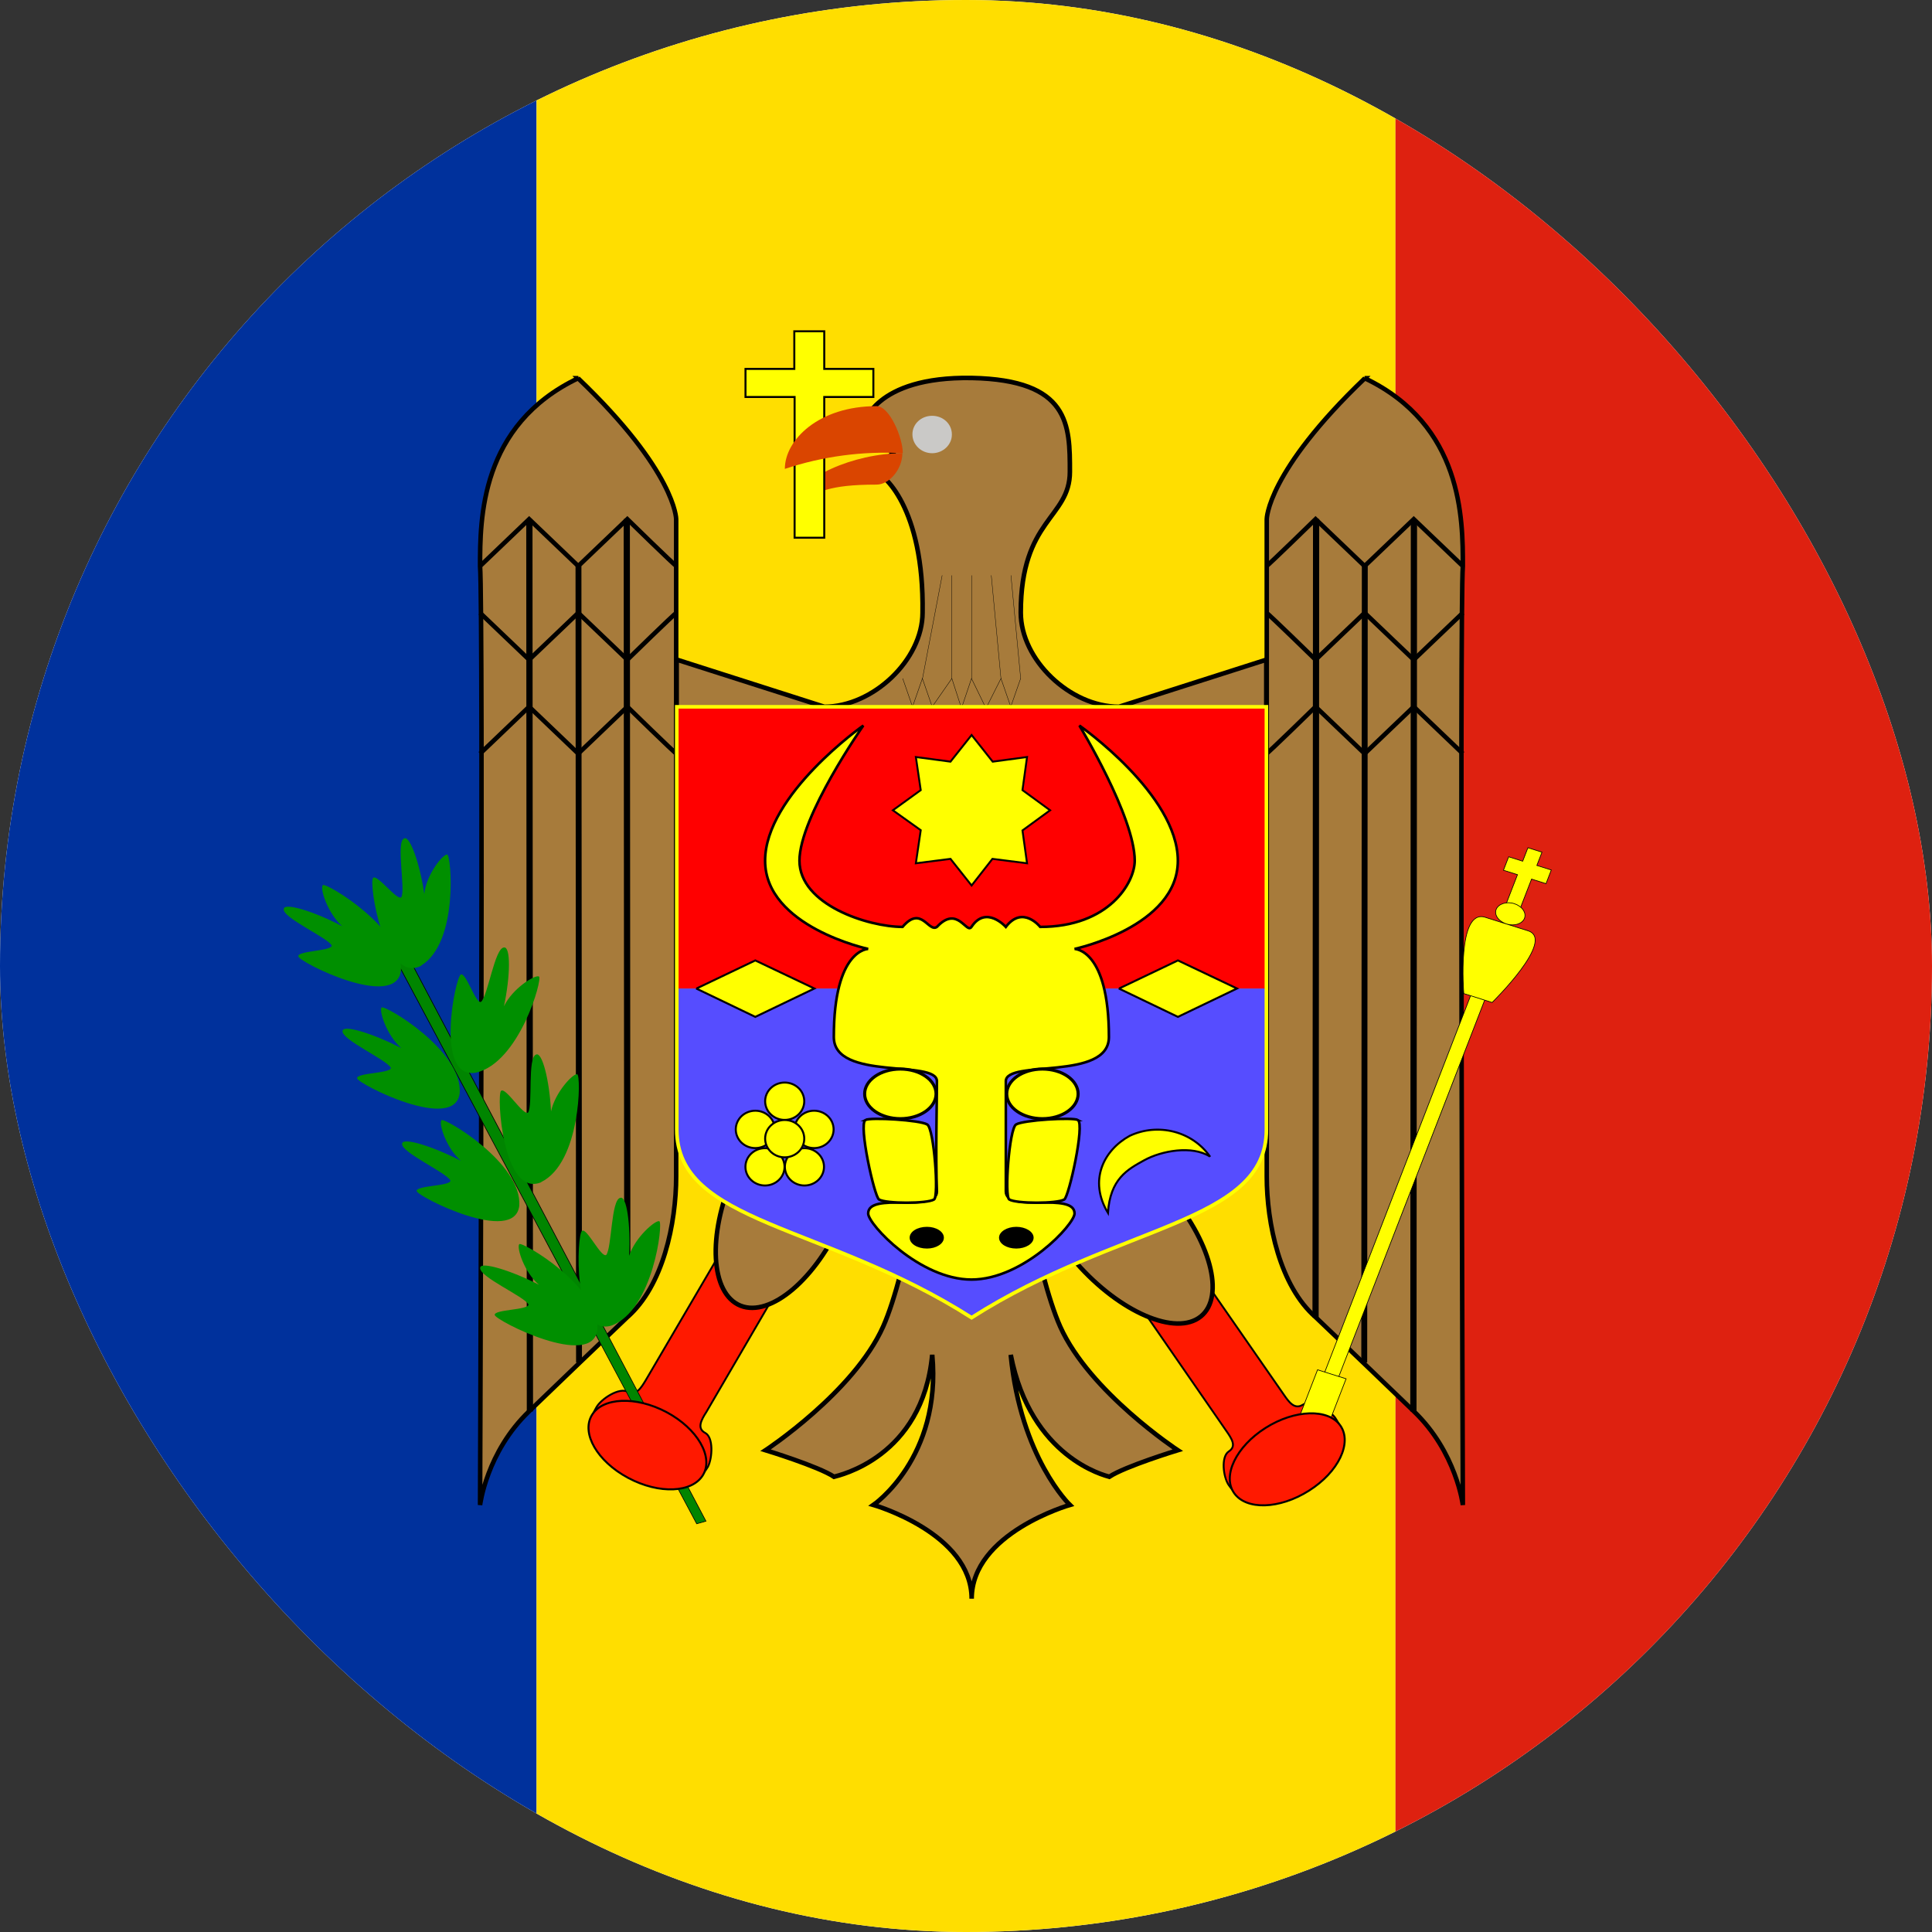 <?xml version="1.0" encoding="UTF-8"?> <svg xmlns="http://www.w3.org/2000/svg" width="60" height="60" viewBox="0 0 60 60" fill="none"><rect x="0" y="0" width="60" height="60" fill="#333333" stroke="none"/> <g clip-path="url(#clip0_830_3429)"> <rect width="60" height="60" rx="30" fill="white"></rect> <g clip-path="url(#clip1_830_3429)"> <path fill-rule="evenodd" clip-rule="evenodd" d="M-9.999 0H16.663V60H-9.999V0Z" fill="#00319C"></path> <path fill-rule="evenodd" clip-rule="evenodd" d="M16.664 0H43.339V60H16.664V0Z" fill="#FFDE00"></path> <path fill-rule="evenodd" clip-rule="evenodd" d="M43.338 0H70.001V60H43.338V0Z" fill="#DE2110"></path> <path fill-rule="evenodd" clip-rule="evenodd" d="M35.05 40.05L38.075 44.425C38.25 44.675 38.412 44.913 38.162 45.075C37.912 45.238 37.987 45.875 38.162 46.125C38.5 46.613 38.912 46.688 39.162 46.525L41.462 45.075C41.712 44.925 41.8 44.513 41.462 44.025C41.275 43.775 40.712 43.463 40.462 43.625C40.2 43.788 40.025 43.538 39.862 43.3L36.825 38.925" fill="#FF1900"></path> <path d="M35.05 40.05L38.075 44.425C38.25 44.675 38.412 44.913 38.162 45.075C37.912 45.238 37.987 45.875 38.162 46.125C38.5 46.613 38.912 46.688 39.162 46.525L41.462 45.075C41.712 44.925 41.8 44.513 41.462 44.025C41.275 43.775 40.712 43.463 40.462 43.625C40.2 43.788 40.025 43.538 39.862 43.3L36.825 38.925" stroke="black" stroke-width="0.058"></path> <path fill-rule="evenodd" clip-rule="evenodd" d="M36.237 36.966C37.59 38.503 38.061 40.265 37.29 40.885C36.519 41.505 34.782 40.76 33.429 39.223C32.077 37.687 31.613 35.919 32.384 35.299C33.155 34.679 34.885 35.418 36.244 36.961L36.237 36.966Z" fill="#A77B3B" stroke="black" stroke-width="0.14"></path> <path fill-rule="evenodd" clip-rule="evenodd" d="M22.75 38.263L20.062 42.85C19.912 43.1 19.762 43.35 19.5 43.225C19.237 43.075 18.675 43.438 18.525 43.7C18.225 44.2 18.337 44.6 18.612 44.75L21.012 46.025C21.262 46.163 21.687 46.05 21.987 45.55C22.125 45.275 22.162 44.638 21.9 44.5C21.637 44.362 21.775 44.1 21.937 43.85L24.612 39.263" fill="#FF1900"></path> <path d="M22.75 38.263L20.062 42.85C19.912 43.1 19.762 43.35 19.5 43.225C19.237 43.075 18.675 43.438 18.525 43.7C18.225 44.2 18.337 44.6 18.612 44.75L21.012 46.025C21.262 46.163 21.687 46.05 21.987 45.55C22.125 45.275 22.162 44.638 21.9 44.5C21.637 44.362 21.775 44.1 21.937 43.85L24.612 39.263" stroke="black" stroke-width="0.058"></path> <path fill-rule="evenodd" clip-rule="evenodd" d="M31.401 35.075H28.951C28.876 35.15 28.176 39.525 27.426 41.2C26.514 43.237 23.776 45.038 23.776 45.038C23.776 45.038 25.414 45.538 25.901 45.862C26.026 45.825 28.651 45.275 28.951 42.075C29.251 45.275 27.126 46.737 27.126 46.737C27.126 46.737 30.176 47.612 30.176 49.65C30.176 47.612 33.226 46.737 33.226 46.737C33.226 46.737 31.701 45.275 31.389 42.075C32.014 45.275 34.326 45.825 34.451 45.862C34.939 45.538 36.576 45.038 36.576 45.038C36.576 45.038 33.839 43.237 32.926 41.2C32.176 39.525 31.476 35.15 31.401 35.075V35.075ZM21.026 20.488L25.601 21.95C27.114 21.95 28.651 20.488 28.651 19.025C28.701 15.775 27.426 14.65 27.126 14.65L27.726 14.075L26.814 13.2C26.814 13.2 27.126 11.688 30.176 11.738C33.226 11.8 33.226 13.2 33.226 14.65C33.226 16.1 31.701 16.113 31.701 19.025C31.701 20.488 33.226 21.95 34.751 21.95L39.326 20.488V35.075H21.014V20.488H21.026Z" fill="#A77B3B" stroke="black" stroke-width="0.142"></path> <path d="M28.035 21.071L28.339 21.948L28.646 21.071L28.95 21.948L29.561 21.071L29.859 21.995L30.171 21.071L30.621 21.995L31.086 21.071L31.39 21.948L31.697 21.071" stroke="black" stroke-width="0.012"></path> <path d="M29.26 17.868L28.648 21.078M29.561 17.868V21.078M30.173 17.868V21.078M30.785 17.868L31.086 21.078M31.396 17.868L31.698 21.078" stroke="black" stroke-width="0.011"></path> <path fill-rule="evenodd" clip-rule="evenodd" d="M17.959 11.745C14.909 13.201 14.909 16.123 14.909 17.58C15.013 18.905 14.909 46.74 14.909 46.74C14.909 46.74 15.108 45.094 16.434 43.827L17.95 42.37L19.474 40.913C20.594 39.942 20.999 37.991 20.999 36.535V16.123C20.999 16.123 20.999 14.658 17.95 11.745H17.959Z" fill="#A77B3B" stroke="black" stroke-width="0.14"></path> <path d="M21.007 17.58C20.972 17.58 19.482 16.123 19.482 16.123L17.958 17.58L16.433 16.123L14.909 17.58" stroke="black" stroke-width="0.14"></path> <path d="M21.007 19.033C20.972 19.033 19.482 20.489 19.482 20.489L17.958 19.033L16.433 20.489L14.909 19.033" stroke="black" stroke-width="0.14"></path> <path d="M21.007 23.405C20.972 23.405 19.482 21.948 19.482 21.948L17.958 23.405L16.433 21.948L14.909 23.405" stroke="black" stroke-width="0.14"></path> <path d="M19.465 16.119L19.482 40.914" stroke="black" stroke-width="0.193"></path> <path d="M17.965 17.577L17.982 42.311" stroke="black" stroke-width="0.183"></path> <path d="M16.44 16.126L16.457 43.834" stroke="black" stroke-width="0.194"></path> <path fill-rule="evenodd" clip-rule="evenodd" d="M42.381 11.745C45.43 13.201 45.43 16.123 45.43 17.58C45.327 18.905 45.43 46.74 45.43 46.74C45.43 46.74 45.232 45.094 43.905 43.827L42.389 42.37L40.865 40.913C39.745 39.942 39.34 37.991 39.34 36.535V16.123C39.34 16.123 39.34 14.658 42.389 11.745H42.381Z" fill="#A77B3B" stroke="black" stroke-width="0.14"></path> <path d="M39.331 17.58C39.365 17.58 40.856 16.123 40.856 16.123L42.38 17.58L43.905 16.123L45.429 17.58" stroke="black" stroke-width="0.14"></path> <path d="M39.331 19.033C39.365 19.033 40.856 20.489 40.856 20.489L42.38 19.033L43.905 20.489L45.429 19.033" stroke="black" stroke-width="0.14"></path> <path d="M39.331 23.405C39.365 23.405 40.856 21.948 40.856 21.948L42.38 23.405L43.905 21.948L45.429 23.405" stroke="black" stroke-width="0.14"></path> <path d="M40.873 16.119L40.856 40.914" stroke="black" stroke-width="0.193"></path> <path d="M42.385 17.577L42.368 42.311" stroke="black" stroke-width="0.183"></path> <path d="M43.911 16.126L43.894 43.834" stroke="black" stroke-width="0.194"></path> <path fill-rule="evenodd" clip-rule="evenodd" d="M26.16 37.859C25.351 39.712 23.929 40.92 22.999 40.55C22.068 40.18 21.964 38.364 22.773 36.51C23.581 34.657 25.011 33.452 25.942 33.822C26.872 34.193 26.979 36.001 26.168 37.862L26.16 37.859Z" fill="#A77B3B" stroke="black" stroke-width="0.14"></path> <path fill-rule="evenodd" clip-rule="evenodd" d="M21.014 21.95H39.326V30.7H21.014V21.95Z" fill="#FF0000"></path> <path fill-rule="evenodd" clip-rule="evenodd" d="M21.013 30.7H39.325V35.075C39.325 37.987 34.751 37.987 30.175 40.9C25.588 38 21 38 21 35.075V30.7H21.013Z" fill="#564DFF"></path> <path d="M21.018 21.95H39.329V35.086C39.329 37.999 34.755 37.999 30.173 40.921C25.6 37.999 21.018 37.999 21.018 35.078V21.958V21.95Z" stroke="#FFFF00" stroke-width="0.112"></path> <path fill-rule="evenodd" clip-rule="evenodd" d="M26.811 22.533C26.811 22.533 23.761 24.678 23.761 26.73C23.761 28.782 26.962 29.47 26.962 29.47C26.962 29.47 25.895 29.47 25.895 32.206C25.895 33.578 29.097 32.894 29.097 33.578C29.097 34.262 29.054 35.916 29.097 37.002C29.097 37.686 26.962 37.002 26.962 37.686C26.962 38.026 28.566 39.738 30.17 39.738C31.774 39.738 33.371 38.026 33.371 37.686C33.371 37.002 31.237 37.686 31.237 37.002V33.578C31.237 32.894 34.438 33.578 34.438 32.206C34.438 29.47 33.371 29.47 33.371 29.47C33.371 29.47 36.579 28.786 36.579 26.73C36.579 24.674 33.522 22.533 33.522 22.533C33.522 22.533 35.24 25.362 35.24 26.73C35.24 27.414 34.438 28.786 32.304 28.786C32.304 28.786 31.762 28.098 31.237 28.786C31.237 28.786 30.622 28.098 30.17 28.786C30.013 29.018 29.736 28.098 29.097 28.786C28.831 28.967 28.614 28.098 28.029 28.786C26.962 28.786 24.828 28.098 24.828 26.73C24.828 25.362 26.811 22.533 26.811 22.533V22.533Z" fill="#FFFF00" stroke="black" stroke-width="0.08"></path> <path fill-rule="evenodd" clip-rule="evenodd" d="M26.875 34.784C26.658 34.923 27.152 37.153 27.297 37.25C27.514 37.385 28.798 37.385 29.009 37.25C29.16 37.153 29.009 35.059 28.798 34.923C28.581 34.784 27.026 34.691 26.869 34.784H26.875Z" fill="#FFFF00" stroke="black" stroke-width="0.08"></path> <path fill-rule="evenodd" clip-rule="evenodd" d="M33.476 34.784C33.693 34.923 33.199 37.153 33.054 37.25C32.837 37.385 31.553 37.385 31.342 37.25C31.191 37.153 31.342 35.059 31.553 34.923C31.77 34.784 33.325 34.691 33.482 34.784H33.476Z" fill="#FFFF00" stroke="black" stroke-width="0.08"></path> <path fill-rule="evenodd" clip-rule="evenodd" d="M29.07 33.971C29.07 34.175 28.953 34.371 28.745 34.516C28.537 34.661 28.255 34.742 27.961 34.742C27.667 34.742 27.385 34.661 27.177 34.516C26.969 34.371 26.852 34.175 26.852 33.971C26.852 33.767 26.969 33.571 27.177 33.426C27.385 33.281 27.667 33.2 27.961 33.2C28.255 33.2 28.537 33.281 28.745 33.426C28.953 33.571 29.07 33.767 29.07 33.971V33.971Z" fill="#FFFF00" stroke="black" stroke-width="0.096"></path> <path fill-rule="evenodd" clip-rule="evenodd" d="M33.482 33.971C33.482 34.176 33.365 34.372 33.157 34.516C32.95 34.661 32.667 34.742 32.373 34.742C32.079 34.742 31.797 34.661 31.589 34.516C31.381 34.372 31.265 34.176 31.265 33.971C31.265 33.767 31.381 33.571 31.589 33.426C31.797 33.282 32.079 33.2 32.373 33.2C32.667 33.2 32.95 33.282 33.157 33.426C33.365 33.571 33.482 33.767 33.482 33.971V33.971Z" fill="#FFFF00" stroke="black" stroke-width="0.096"></path> <path fill-rule="evenodd" clip-rule="evenodd" d="M32.1 38.437C32.1 38.625 31.851 38.775 31.563 38.775C31.263 38.775 31.026 38.625 31.026 38.437C31.026 38.25 31.276 38.1 31.563 38.1C31.851 38.1 32.1 38.25 32.1 38.437ZM29.313 38.437C29.313 38.625 29.076 38.775 28.788 38.775C28.488 38.775 28.25 38.625 28.25 38.437C28.25 38.25 28.488 38.1 28.788 38.1C29.076 38.1 29.313 38.25 29.313 38.437Z" fill="black"></path> <path fill-rule="evenodd" clip-rule="evenodd" d="M30.174 27.5L29.518 26.673L28.443 26.81L28.594 25.782L27.729 25.164L28.594 24.538L28.443 23.51L29.518 23.654L30.174 22.827L30.829 23.654L31.896 23.51L31.754 24.538L32.611 25.164L31.754 25.79L31.896 26.81L30.821 26.673L30.174 27.5Z" fill="#FFFF00" stroke="black" stroke-width="0.06"></path> <path fill-rule="evenodd" clip-rule="evenodd" d="M34.747 30.699L36.581 31.58L38.416 30.699L36.581 29.827L34.755 30.699H34.747Z" fill="#FFFF00" stroke="black" stroke-width="0.062"></path> <path fill-rule="evenodd" clip-rule="evenodd" d="M21.622 30.699L23.456 31.58L25.291 30.699L23.456 29.827L21.63 30.699H21.622Z" fill="#FFFF00" stroke="black" stroke-width="0.062"></path> <path fill-rule="evenodd" clip-rule="evenodd" d="M37.578 35.918C37.016 35.562 36.07 35.739 35.54 36.03C35.009 36.321 34.479 36.612 34.408 37.667C33.799 36.654 34.278 35.716 35.085 35.274C35.513 35.073 36.003 35.028 36.463 35.148C36.922 35.268 37.321 35.544 37.582 35.925L37.578 35.918Z" fill="#FFFF00" stroke="black" stroke-width="0.062"></path> <path fill-rule="evenodd" clip-rule="evenodd" d="M24.977 34.2C24.977 34.353 24.913 34.501 24.799 34.61C24.685 34.719 24.53 34.78 24.369 34.78C24.208 34.78 24.054 34.719 23.94 34.61C23.826 34.501 23.762 34.353 23.762 34.2C23.762 34.046 23.826 33.898 23.94 33.789C24.054 33.681 24.208 33.619 24.369 33.619C24.53 33.619 24.685 33.681 24.799 33.789C24.913 33.898 24.977 34.046 24.977 34.2V34.2Z" fill="#FFFF00" stroke="black" stroke-width="0.062"></path> <path fill-rule="evenodd" clip-rule="evenodd" d="M24.365 36.237C24.365 36.391 24.301 36.538 24.187 36.647C24.073 36.756 23.919 36.817 23.758 36.817C23.597 36.817 23.442 36.756 23.328 36.647C23.214 36.538 23.15 36.391 23.15 36.237C23.15 36.083 23.214 35.935 23.328 35.827C23.442 35.718 23.597 35.657 23.758 35.657C23.919 35.657 24.073 35.718 24.187 35.827C24.301 35.935 24.365 36.083 24.365 36.237V36.237Z" fill="#FFFF00" stroke="black" stroke-width="0.062"></path> <path fill-rule="evenodd" clip-rule="evenodd" d="M24.064 35.075C24.064 35.228 24 35.376 23.886 35.485C23.772 35.594 23.618 35.655 23.457 35.655C23.296 35.655 23.141 35.594 23.027 35.485C22.914 35.376 22.85 35.228 22.85 35.075C22.85 34.921 22.914 34.773 23.027 34.664C23.141 34.556 23.296 34.494 23.457 34.494C23.618 34.494 23.772 34.556 23.886 34.664C24 34.773 24.064 34.921 24.064 35.075V35.075Z" fill="#FFFF00" stroke="black" stroke-width="0.062"></path> <path fill-rule="evenodd" clip-rule="evenodd" d="M25.59 36.237C25.59 36.391 25.526 36.538 25.412 36.647C25.298 36.756 25.144 36.817 24.983 36.817C24.822 36.817 24.667 36.756 24.553 36.647C24.439 36.538 24.375 36.391 24.375 36.237C24.375 36.083 24.439 35.935 24.553 35.827C24.667 35.718 24.822 35.657 24.983 35.657C25.144 35.657 25.298 35.718 25.412 35.827C25.526 35.935 25.59 36.083 25.59 36.237V36.237Z" fill="#FFFF00" stroke="black" stroke-width="0.062"></path> <path fill-rule="evenodd" clip-rule="evenodd" d="M25.889 35.075C25.889 35.228 25.825 35.376 25.711 35.485C25.598 35.594 25.443 35.655 25.282 35.655C25.121 35.655 24.966 35.594 24.853 35.485C24.739 35.376 24.675 35.228 24.675 35.075C24.675 34.921 24.739 34.773 24.853 34.664C24.966 34.556 25.121 34.494 25.282 34.494C25.443 34.494 25.598 34.556 25.711 34.664C25.825 34.773 25.889 34.921 25.889 35.075V35.075Z" fill="#FFFF00" stroke="black" stroke-width="0.062"></path> <path fill-rule="evenodd" clip-rule="evenodd" d="M24.977 35.362C24.977 35.516 24.913 35.663 24.799 35.772C24.685 35.881 24.53 35.942 24.369 35.942C24.208 35.942 24.054 35.881 23.94 35.772C23.826 35.663 23.762 35.516 23.762 35.362C23.762 35.208 23.826 35.06 23.94 34.952C24.054 34.843 24.208 34.782 24.369 34.782C24.53 34.782 24.685 34.843 24.799 34.952C24.913 35.06 24.977 35.208 24.977 35.362V35.362Z" fill="#FFFF00" stroke="black" stroke-width="0.062"></path> <path fill-rule="evenodd" clip-rule="evenodd" d="M27.224 15.05C25.674 15.05 25.474 15.3 24.774 15.538C24.774 14.863 26.499 14.075 28.024 14.075C28.024 14.563 27.624 15.05 27.224 15.05Z" fill="#DA4500"></path> <path fill-rule="evenodd" clip-rule="evenodd" d="M29.561 13.5C29.561 13.813 29.286 14.075 28.949 14.075C28.611 14.075 28.336 13.813 28.336 13.488C28.336 13.163 28.611 12.913 28.949 12.913C29.286 12.913 29.561 13.163 29.561 13.488V13.5Z" fill="#CAC9C7"></path> <path fill-rule="evenodd" clip-rule="evenodd" d="M23.152 11.457V12.329H24.677V16.699H25.598V12.329H27.123V11.457H25.598V10.288H24.668V11.457H23.144H23.152Z" fill="#FFFF00" stroke="black" stroke-width="0.062"></path> <path fill-rule="evenodd" clip-rule="evenodd" d="M28.037 14.075C26.796 14.004 25.553 14.17 24.374 14.562C24.374 13.662 25.424 12.613 27.224 12.613C27.624 12.613 28.037 13.588 28.037 14.075V14.075Z" fill="#DA4500"></path> <path fill-rule="evenodd" clip-rule="evenodd" d="M12.159 29.561C11.72 28.614 11.73 28.312 12.511 29.395L21.924 47.241L21.636 47.322L12.164 29.565L12.159 29.561Z" fill="#008500" stroke="black" stroke-width="0.021"></path> <path fill-rule="evenodd" clip-rule="evenodd" d="M18.551 41.3C18.651 39.975 16.226 38.55 16.126 38.638C16.039 38.738 16.276 39.513 16.739 39.9C15.864 39.45 14.939 39.175 14.914 39.363C14.839 39.638 16.289 40.263 16.414 40.513C16.414 40.688 15.339 40.663 15.364 40.838C15.389 41.013 18.401 42.538 18.551 41.3ZM16.126 37.45C16.226 36.125 13.801 34.7 13.714 34.788C13.614 34.875 13.851 35.65 14.314 36.05C13.439 35.6 12.514 35.313 12.489 35.513C12.426 35.775 13.864 36.413 13.989 36.663C14.001 36.838 12.926 36.813 12.939 36.988C12.964 37.163 15.976 38.675 16.126 37.45ZM14.276 33.95C14.376 32.625 11.951 31.2 11.851 31.288C11.764 31.375 12.001 32.15 12.464 32.55C11.589 32.1 10.664 31.813 10.639 32.013C10.576 32.275 12.014 32.913 12.139 33.163C12.139 33.338 11.076 33.313 11.089 33.488C11.114 33.663 14.126 35.188 14.276 33.95ZM12.451 30.15C12.539 28.838 10.126 27.4 10.026 27.488C9.926 27.588 10.176 28.363 10.626 28.763C9.751 28.3 8.826 28.025 8.814 28.225C8.739 28.488 10.189 29.125 10.301 29.363C10.314 29.538 9.239 29.525 9.264 29.7C9.276 29.875 12.289 31.388 12.451 30.15V30.15Z" fill="#008F00"></path> <path fill-rule="evenodd" clip-rule="evenodd" d="M13.076 29.988C14.251 29.275 14.014 26.563 13.889 26.538C13.751 26.525 13.239 27.163 13.176 27.763C13.039 26.813 12.726 25.938 12.551 26.038C12.289 26.138 12.601 27.625 12.463 27.863C12.338 27.988 11.713 27.138 11.588 27.263C11.438 27.388 11.938 30.6 13.088 29.988H13.076ZM14.776 33.313C16.126 33.013 16.863 30.388 16.738 30.325C16.613 30.263 15.914 30.7 15.651 31.25C15.851 30.313 15.864 29.388 15.651 29.425C15.364 29.438 15.151 30.938 14.938 31.113C14.776 31.188 14.476 30.2 14.313 30.263C14.139 30.338 13.489 33.525 14.776 33.313ZM16.801 36.713C18.038 36.113 18.051 33.388 17.926 33.363C17.801 33.325 17.238 33.925 17.113 34.513C17.064 33.55 16.838 32.663 16.651 32.75C16.376 32.825 16.551 34.325 16.401 34.55C16.251 34.663 15.713 33.763 15.563 33.875C15.414 33.975 15.614 37.225 16.814 36.713H16.801ZM19.001 41.163C20.288 40.675 20.601 37.975 20.476 37.925C20.351 37.888 19.726 38.425 19.538 39C19.588 38.038 19.463 37.125 19.264 37.2C18.976 37.25 19.001 38.763 18.826 38.975C18.663 39.063 18.226 38.125 18.076 38.225C17.913 38.3 17.764 41.563 19.001 41.163V41.163Z" fill="#008F00"></path> <path fill-rule="evenodd" clip-rule="evenodd" d="M21.836 45.801C21.509 46.361 20.473 46.412 19.51 45.898C18.548 45.385 18.049 44.516 18.377 43.955C18.704 43.395 19.748 43.348 20.703 43.857C21.658 44.367 22.164 45.24 21.836 45.801Z" fill="#FF1900" stroke="black" stroke-width="0.062"></path> <path fill-rule="evenodd" clip-rule="evenodd" d="M46.691 27.026L46.853 26.608L47.289 26.745L47.451 26.327L47.888 26.465L47.728 26.877L48.177 27.018L48.013 27.443L47.564 27.301L47.16 28.344L46.723 28.206L47.127 27.164L46.691 27.026V27.026ZM45.753 30.71L46.19 30.848L41.499 42.954L41.062 42.817L45.753 30.71Z" fill="#FFFF00" stroke="black" stroke-width="0.021"></path> <path fill-rule="evenodd" clip-rule="evenodd" d="M40.918 42.54L41.804 42.819L40.51 46.159L39.624 45.88L40.918 42.54ZM46.125 28.487L47.453 28.906C48.332 29.183 46.339 31.133 46.339 31.133L45.459 30.856C45.459 30.856 45.239 28.209 46.125 28.487V28.487ZM47.346 28.515C47.277 28.692 47.029 28.772 46.786 28.695C46.543 28.619 46.398 28.415 46.464 28.244C46.53 28.073 46.781 27.987 47.024 28.063C47.267 28.14 47.412 28.344 47.343 28.521L47.346 28.515Z" fill="#FFFF00" stroke="black" stroke-width="0.021"></path> <path fill-rule="evenodd" clip-rule="evenodd" d="M41.628 44.275C41.999 44.81 41.571 45.713 40.651 46.294C39.732 46.876 38.695 46.901 38.324 46.365C37.953 45.83 38.389 44.923 39.301 44.346C40.213 43.768 41.257 43.739 41.628 44.275Z" fill="#FF1900" stroke="black" stroke-width="0.062"></path> </g> </g> <defs> <clipPath id="clip0_830_3429"> <rect width="60" height="60" rx="30" fill="white"></rect> </clipPath> <clipPath id="clip1_830_3429"> <rect width="80" height="60" fill="white" transform="translate(-10)"></rect> </clipPath> </defs> </svg> 